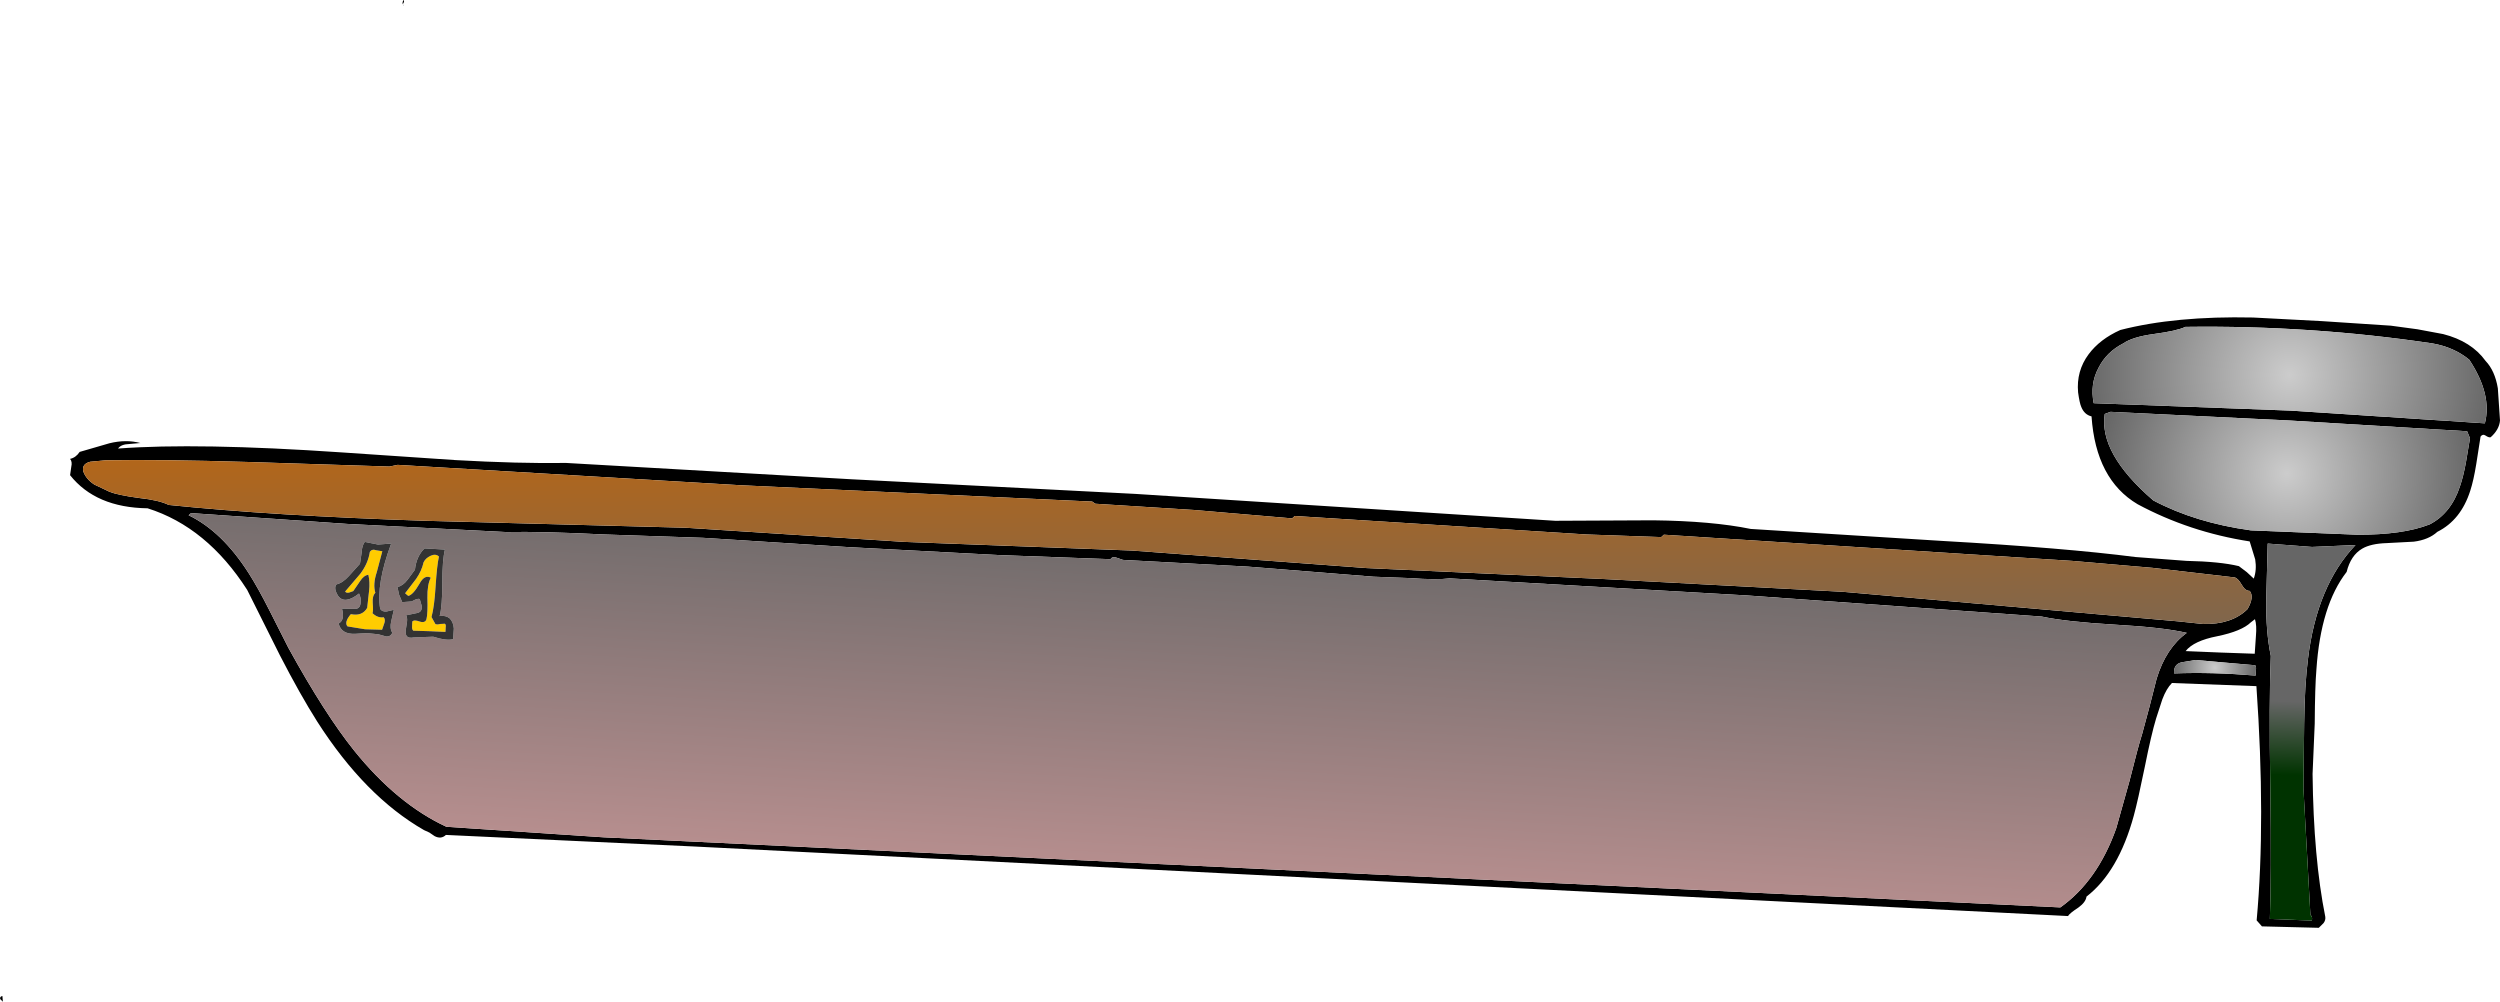 <?xml version="1.0" encoding="UTF-8" standalone="no"?>
<svg xmlns:xlink="http://www.w3.org/1999/xlink" height="208.7px" width="520.85px" xmlns="http://www.w3.org/2000/svg">
  <g transform="matrix(1.0, 0.0, 0.0, 1.0, 260.4, 104.35)">
    <path d="M194.9 -36.25 Q193.15 -35.4 188.25 -34.75 183.9 -34.15 181.95 -32.8 178.45 -31.0 176.8 -27.7 175.0 -24.35 175.8 -20.35 L216.85 -18.8 257.3 -16.15 Q258.85 -22.15 254.05 -29.4 250.9 -32.0 246.4 -32.8 221.0 -36.6 194.9 -36.25 M181.35 -35.6 Q192.8 -38.55 209.0 -38.2 L223.3 -37.45 237.7 -36.5 243.25 -35.75 248.6 -34.75 Q254.5 -33.25 257.45 -29.15 259.4 -27.1 260.0 -23.45 L260.45 -16.75 Q260.3 -14.85 258.5 -13.25 258.1 -13.15 257.45 -13.6 256.85 -14.0 256.4 -13.4 L255.5 -7.65 Q254.95 -4.25 254.25 -2.1 252.3 4.0 247.4 6.45 245.6 8.1 242.5 8.5 L236.85 8.8 Q233.55 8.9 231.75 9.95 229.35 11.35 228.5 14.8 223.1 21.75 222.2 35.15 221.9 38.65 221.85 46.4 L221.4 56.9 Q221.6 74.45 224.05 86.65 224.15 87.35 223.7 87.95 L222.7 88.95 210.85 88.65 209.75 87.4 Q211.65 66.55 209.7 38.6 L192.1 37.95 Q190.95 39.1 190.1 41.35 L188.8 45.35 Q187.8 48.65 186.45 55.4 185.0 62.5 184.15 65.6 180.95 77.3 174.3 82.45 174.15 83.6 172.65 84.7 170.75 85.95 170.45 86.5 L-115.95 72.0 -141.8 70.8 -167.5 69.6 Q-168.5 70.55 -169.85 69.85 L-170.95 69.1 -172.05 68.6 Q-184.35 61.55 -194.3 46.0 -197.85 40.4 -202.1 32.15 L-208.9 18.55 Q-217.3 5.45 -229.65 1.55 -240.45 1.4 -245.8 -5.35 L-245.55 -7.1 Q-245.3 -8.15 -245.8 -8.75 -244.6 -9.0 -243.8 -10.2 L-237.6 -12.0 Q-234.15 -12.85 -231.15 -12.05 L-233.4 -11.85 Q-235.2 -11.8 -235.8 -10.9 -219.25 -12.15 -189.25 -10.1 L-165.6 -8.5 Q-152.3 -7.75 -142.45 -7.9 L-83.0 -4.5 -23.85 -1.45 63.6 4.15 84.05 4.05 Q96.3 4.2 104.35 5.85 L144.3 8.35 Q169.75 9.8 184.5 11.7 L195.1 12.5 Q202.15 12.65 206.05 13.6 L207.7 14.85 209.15 16.2 Q209.8 14.4 209.45 12.2 L208.3 8.45 Q195.75 6.5 184.95 0.7 176.25 -4.45 175.35 -17.6 173.85 -17.95 173.2 -19.6 172.85 -20.4 172.55 -22.6 172.15 -27.05 174.75 -30.55 177.1 -33.7 181.35 -35.6 M179.3 -18.55 L178.1 -18.1 Q176.85 -9.9 188.2 -0.1 196.95 4.55 208.55 6.15 L230.7 7.05 Q240.2 7.1 245.8 4.9 250.25 2.6 252.1 -3.0 252.8 -5.0 253.35 -8.0 L254.2 -13.05 253.6 -14.5 216.45 -16.75 179.3 -18.55 M207.85 22.55 Q209.3 20.0 208.3 18.75 207.4 18.8 206.65 17.5 205.85 16.1 205.15 15.95 L188.0 13.95 171.25 12.5 86.25 7.05 85.7 7.55 70.1 7.0 9.35 3.15 8.8 3.65 -11.65 1.9 -32.2 0.6 -32.85 0.15 -106.0 -3.25 -177.55 -7.5 -179.25 -7.15 -208.7 -8.1 Q-226.8 -8.65 -238.4 -8.45 L-241.6 -8.15 Q-243.4 -7.7 -243.05 -6.15 -242.5 -4.55 -240.75 -3.4 L-237.6 -1.9 Q-235.85 -1.2 -231.45 -0.6 -227.25 -0.15 -225.25 0.85 -203.55 3.1 -171.85 4.15 L-117.55 5.6 -72.0 8.55 -24.6 10.35 24.25 14.0 74.0 16.3 123.6 18.95 193.35 25.1 198.55 25.65 Q204.55 25.8 207.85 22.55 M212.05 8.9 L211.75 20.6 Q211.65 27.3 212.7 32.3 212.3 41.4 212.6 59.8 212.85 78.2 212.5 87.1 L221.25 87.45 Q221.45 86.65 220.95 86.25 L219.5 59.9 219.65 46.4 Q219.75 38.3 220.45 32.9 222.3 17.65 230.35 9.2 L221.3 9.6 212.05 8.9 M209.55 36.4 L209.6 35.25 Q209.7 34.55 209.45 34.25 L197.0 33.15 194.05 33.65 Q192.4 34.1 192.55 35.95 200.5 35.65 209.55 36.4 M209.35 31.85 L209.6 28.15 Q209.8 25.9 209.4 24.65 L208.55 25.3 Q206.65 27.15 201.55 28.2 196.65 29.15 194.95 31.3 L202.2 31.6 209.35 31.85 M185.9 48.55 L187.45 42.8 188.9 37.1 Q190.85 30.65 195.2 27.5 190.2 26.35 180.35 25.8 170.1 25.2 164.95 24.1 L103.5 19.7 41.65 16.15 Q38.85 16.5 33.55 16.1 L25.75 15.8 -0.4 13.7 -26.45 12.3 -27.75 11.85 Q-28.6 11.5 -29.05 12.15 L-52.15 11.3 -83.4 9.65 -113.9 7.7 -134.55 7.0 Q-147.5 6.35 -154.9 6.5 L-188.1 4.8 -220.6 2.55 -221.1 3.0 Q-214.15 6.35 -208.6 15.05 -206.65 18.1 -204.25 22.85 L-200.3 30.65 Q-192.7 44.45 -186.6 52.05 -177.65 63.15 -167.4 67.9 L-134.6 70.1 168.85 84.7 Q176.6 79.2 180.5 68.2 L183.25 58.4 Q185.05 51.2 185.9 48.55 M-176.4 -104.35 Q-176.1 -104.15 -176.3 -103.8 -176.6 -103.4 -176.3 -103.1 L-176.55 -103.7 -176.4 -104.35 M-259.8 104.35 L-260.35 103.8 Q-260.5 103.3 -259.9 103.15 L-259.8 104.35" fill="#000000" fill-rule="evenodd" stroke="none"/>
    <path d="M185.9 48.55 Q185.05 51.2 183.25 58.4 L180.5 68.2 Q176.6 79.2 168.85 84.7 L-134.6 70.1 -167.4 67.9 Q-177.65 63.15 -186.6 52.05 -192.7 44.45 -200.3 30.65 L-204.25 22.85 Q-206.65 18.1 -208.6 15.05 -214.15 6.35 -221.1 3.0 L-220.6 2.55 -188.1 4.8 -154.9 6.5 Q-147.5 6.35 -134.55 7.0 L-113.9 7.7 -83.4 9.65 -52.15 11.3 -29.05 12.15 Q-28.6 11.5 -27.75 11.85 L-26.45 12.3 -0.4 13.7 25.75 15.8 33.55 16.1 Q38.85 16.5 41.65 16.15 L103.5 19.7 164.95 24.1 Q170.1 25.2 180.35 25.8 190.2 26.35 195.2 27.5 190.85 30.65 188.9 37.1 L187.45 42.8 185.9 48.55 M-167.7 10.15 L-171.95 9.9 Q-173.65 11.55 -173.95 14.35 L-175.5 16.45 Q-176.45 17.7 -177.6 17.95 L-177.25 19.55 -176.6 21.1 -174.6 20.95 Q-173.45 20.25 -172.95 20.45 L-172.55 21.85 Q-172.35 23.2 -173.65 23.4 L-175.8 23.85 Q-175.5 24.25 -175.6 25.2 L-175.85 26.85 Q-176.15 28.85 -174.2 28.45 L-170.15 28.3 Q-167.3 29.2 -166.0 28.8 L-165.85 26.6 Q-165.95 25.25 -166.7 24.5 -167.55 23.8 -168.8 24.0 -168.25 21.9 -168.25 17.15 -168.25 12.3 -167.7 10.15 M-178.9 8.9 L-181.65 9.1 -184.4 8.55 Q-185.0 9.35 -185.05 10.75 L-185.4 13.1 -187.7 15.65 Q-189.0 17.1 -190.3 17.4 -190.95 18.2 -189.95 19.8 -188.6 21.65 -185.6 19.3 -185.1 20.45 -185.25 21.05 -185.3 22.65 -186.7 22.5 L-189.15 22.45 Q-188.5 24.85 -189.85 25.55 -189.3 27.8 -186.45 27.7 L-183.95 27.55 -181.55 27.8 -179.95 28.25 Q-179.1 28.35 -178.65 27.5 -179.25 26.6 -178.9 25.1 L-178.35 22.7 -179.85 23.05 Q-180.8 23.15 -181.2 22.5 -182.05 17.35 -178.9 8.9" fill="url(#gradient0)" fill-rule="evenodd" stroke="none"/>
    <path d="M207.85 22.55 Q204.55 25.8 198.55 25.65 L193.35 25.1 123.6 18.95 74.0 16.3 24.25 14.0 -24.6 10.35 -72.0 8.55 -117.55 5.6 -171.85 4.15 Q-203.55 3.1 -225.25 0.85 -227.25 -0.15 -231.45 -0.6 -235.85 -1.2 -237.6 -1.9 L-240.75 -3.4 Q-242.5 -4.55 -243.05 -6.15 -243.4 -7.7 -241.6 -8.15 L-238.4 -8.45 Q-226.8 -8.65 -208.7 -8.1 L-179.25 -7.15 -177.55 -7.5 -106.0 -3.25 -32.85 0.15 -32.2 0.6 -11.65 1.9 8.8 3.65 9.35 3.15 70.1 7.0 85.7 7.55 86.25 7.05 171.25 12.5 188.0 13.95 205.15 15.95 Q205.85 16.1 206.65 17.5 207.4 18.8 208.3 18.75 209.3 20.0 207.85 22.55" fill="url(#gradient1)" fill-rule="evenodd" stroke="none"/>
    <path d="M-168.95 11.6 Q-169.35 13.3 -169.65 17.8 -169.9 22.0 -170.5 24.2 L-169.7 25.65 Q-169.35 25.85 -168.7 25.65 L-167.7 25.6 Q-167.45 25.85 -167.55 26.35 L-167.6 27.3 -170.95 27.15 -174.3 27.05 Q-174.6 26.75 -174.55 26.15 L-174.5 25.15 Q-174.15 24.7 -172.95 25.15 -171.8 25.5 -171.55 24.65 -171.25 23.45 -171.35 20.2 -171.4 17.45 -170.65 16.0 -171.95 15.3 -173.0 17.25 -174.35 19.6 -175.35 19.8 L-176.0 19.25 -173.7 16.25 Q-172.55 14.6 -172.15 12.8 -171.75 11.95 -170.7 11.45 -169.65 10.95 -168.95 11.6 M-180.75 10.5 L-181.9 14.85 Q-182.75 17.4 -182.2 19.15 -182.85 19.8 -182.75 21.25 -182.6 22.95 -182.8 23.4 -181.7 24.45 -180.45 24.25 -180.05 24.8 -180.35 25.55 L-180.8 26.85 -184.35 26.75 -188.0 26.15 Q-188.75 25.3 -187.3 23.6 -184.95 24.1 -183.9 22.3 L-183.5 18.7 Q-183.3 16.95 -183.65 15.4 -184.6 15.5 -185.4 16.75 L-186.8 18.8 -187.65 19.1 Q-188.2 19.25 -188.5 18.9 L-185.3 15.15 Q-183.7 13.0 -183.35 10.65 -182.9 9.95 -182.0 10.3 L-180.75 10.5" fill="#ffcc00" fill-rule="evenodd" stroke="none"/>
    <path d="M-168.95 11.6 Q-169.65 10.95 -170.7 11.45 -171.75 11.95 -172.15 12.8 -172.55 14.6 -173.7 16.25 L-176.0 19.25 -175.35 19.8 Q-174.35 19.6 -173.0 17.25 -171.95 15.3 -170.65 16.0 -171.4 17.45 -171.35 20.2 -171.25 23.45 -171.55 24.65 -171.8 25.5 -172.95 25.15 -174.15 24.7 -174.5 25.15 L-174.55 26.15 Q-174.6 26.75 -174.3 27.05 L-170.95 27.15 -167.6 27.3 -167.55 26.35 Q-167.45 25.85 -167.7 25.6 L-168.7 25.65 Q-169.35 25.85 -169.7 25.65 L-170.5 24.2 Q-169.9 22.0 -169.65 17.8 -169.35 13.3 -168.95 11.6 M-167.7 10.15 Q-168.25 12.3 -168.25 17.15 -168.25 21.9 -168.8 24.0 -167.55 23.8 -166.7 24.5 -165.95 25.25 -165.85 26.6 L-166.0 28.8 Q-167.3 29.2 -170.15 28.3 L-174.2 28.45 Q-176.15 28.85 -175.85 26.85 L-175.6 25.2 Q-175.5 24.25 -175.8 23.85 L-173.65 23.4 Q-172.35 23.2 -172.55 21.85 L-172.95 20.45 Q-173.45 20.25 -174.6 20.95 L-176.6 21.1 -177.25 19.55 -177.6 17.95 Q-176.45 17.7 -175.5 16.45 L-173.95 14.35 Q-173.65 11.55 -171.95 9.9 L-167.7 10.15 M-180.75 10.5 L-182.0 10.3 Q-182.9 9.95 -183.35 10.65 -183.7 13.0 -185.3 15.15 L-188.5 18.9 Q-188.2 19.25 -187.65 19.1 L-186.8 18.8 -185.4 16.75 Q-184.6 15.5 -183.65 15.4 -183.3 16.95 -183.5 18.7 L-183.9 22.3 Q-184.95 24.1 -187.3 23.6 -188.75 25.3 -188.0 26.15 L-184.35 26.75 -180.8 26.85 -180.35 25.55 Q-180.05 24.8 -180.45 24.25 -181.7 24.45 -182.8 23.4 -182.6 22.95 -182.75 21.25 -182.85 19.8 -182.2 19.15 -182.75 17.4 -181.9 14.85 L-180.75 10.5 M-178.9 8.9 Q-182.05 17.35 -181.2 22.5 -180.8 23.15 -179.85 23.05 L-178.35 22.7 -178.9 25.1 Q-179.25 26.6 -178.65 27.5 -179.1 28.35 -179.95 28.25 L-181.55 27.8 -183.95 27.55 -186.45 27.7 Q-189.3 27.8 -189.85 25.55 -188.5 24.85 -189.15 22.45 L-186.7 22.5 Q-185.3 22.65 -185.25 21.05 -185.1 20.45 -185.6 19.3 -188.6 21.65 -189.95 19.8 -190.95 18.2 -190.3 17.4 -189.0 17.1 -187.7 15.65 L-185.4 13.1 -185.05 10.75 Q-185.0 9.35 -184.4 8.55 L-181.65 9.1 -178.9 8.9" fill="#333333" fill-rule="evenodd" stroke="none"/>
    <path d="M194.9 -36.25 Q221.0 -36.6 246.4 -32.8 250.9 -32.0 254.05 -29.4 258.85 -22.15 257.3 -16.15 L216.85 -18.8 175.8 -20.35 Q175.0 -24.35 176.8 -27.7 178.45 -31.0 181.95 -32.8 183.9 -34.15 188.25 -34.75 193.15 -35.4 194.9 -36.25" fill="url(#gradient2)" fill-rule="evenodd" stroke="none"/>
    <path d="M179.3 -18.55 L216.45 -16.75 253.6 -14.5 254.2 -13.05 253.35 -8.0 Q252.8 -5.0 252.1 -3.0 250.25 2.6 245.8 4.9 240.2 7.1 230.7 7.05 L208.55 6.15 Q196.95 4.55 188.2 -0.1 176.85 -9.9 178.1 -18.1 L179.3 -18.55" fill="url(#gradient3)" fill-rule="evenodd" stroke="none"/>
    <path d="M212.05 8.9 L221.3 9.6 230.35 9.2 Q222.3 17.65 220.45 32.9 219.75 38.3 219.65 46.4 L219.5 59.9 220.95 86.25 Q221.45 86.65 221.25 87.45 L212.5 87.1 Q212.85 78.2 212.6 59.8 212.3 41.4 212.7 32.3 211.65 27.3 211.75 20.6 L212.05 8.9" fill="url(#gradient4)" fill-rule="evenodd" stroke="none"/>
    <path d="M209.55 36.4 Q200.5 35.65 192.55 35.95 192.4 34.1 194.05 33.65 L197.0 33.15 209.45 34.25 Q209.7 34.55 209.6 35.25 L209.55 36.4" fill="url(#gradient5)" fill-rule="evenodd" stroke="none"/>
  </g>
  <defs>
    <linearGradient gradientTransform="matrix(0.015, -0.254, 0.05, 0.003, -13.0, 43.65)" gradientUnits="userSpaceOnUse" id="gradient0" spreadMethod="pad" x1="-819.2" x2="819.2">
      <stop offset="0.369" stop-color="#cc9999"/>
      <stop offset="0.604" stop-color="#666666"/>
    </linearGradient>
    <linearGradient gradientTransform="matrix(-0.005, -0.276, 0.021, -4.0E-4, -17.25, 8.6)" gradientUnits="userSpaceOnUse" id="gradient1" spreadMethod="pad" x1="-819.2" x2="819.2">
      <stop offset="0.404" stop-color="#666666"/>
      <stop offset="0.596" stop-color="#cc6600"/>
    </linearGradient>
    <radialGradient cx="0" cy="0" gradientTransform="matrix(0.053, 0.0, 0.0, 0.053, 216.6, -26.25)" gradientUnits="userSpaceOnUse" id="gradient2" r="819.2" spreadMethod="pad">
      <stop offset="0.0" stop-color="#cccccc"/>
      <stop offset="0.984" stop-color="#666666"/>
    </radialGradient>
    <radialGradient cx="0" cy="0" gradientTransform="matrix(0.049, 0.0, 0.0, 0.049, 216.05, -5.7)" gradientUnits="userSpaceOnUse" id="gradient3" r="819.2" spreadMethod="pad">
      <stop offset="0.0" stop-color="#cccccc"/>
      <stop offset="0.984" stop-color="#666666"/>
    </radialGradient>
    <linearGradient gradientTransform="matrix(-3.0E-4, 0.011, -0.048, -0.001, 221.1, 48.2)" gradientUnits="userSpaceOnUse" id="gradient4" spreadMethod="pad" x1="-819.2" x2="819.2">
      <stop offset="0.149" stop-color="#666666"/>
      <stop offset="1.0" stop-color="#003300"/>
    </linearGradient>
    <radialGradient cx="0" cy="0" gradientTransform="matrix(0.011, 0.0, 0.0, 0.011, 201.05, 34.75)" gradientUnits="userSpaceOnUse" id="gradient5" r="819.2" spreadMethod="pad">
      <stop offset="0.0" stop-color="#cccccc"/>
      <stop offset="0.984" stop-color="#666666"/>
    </radialGradient>
  </defs>
</svg>
